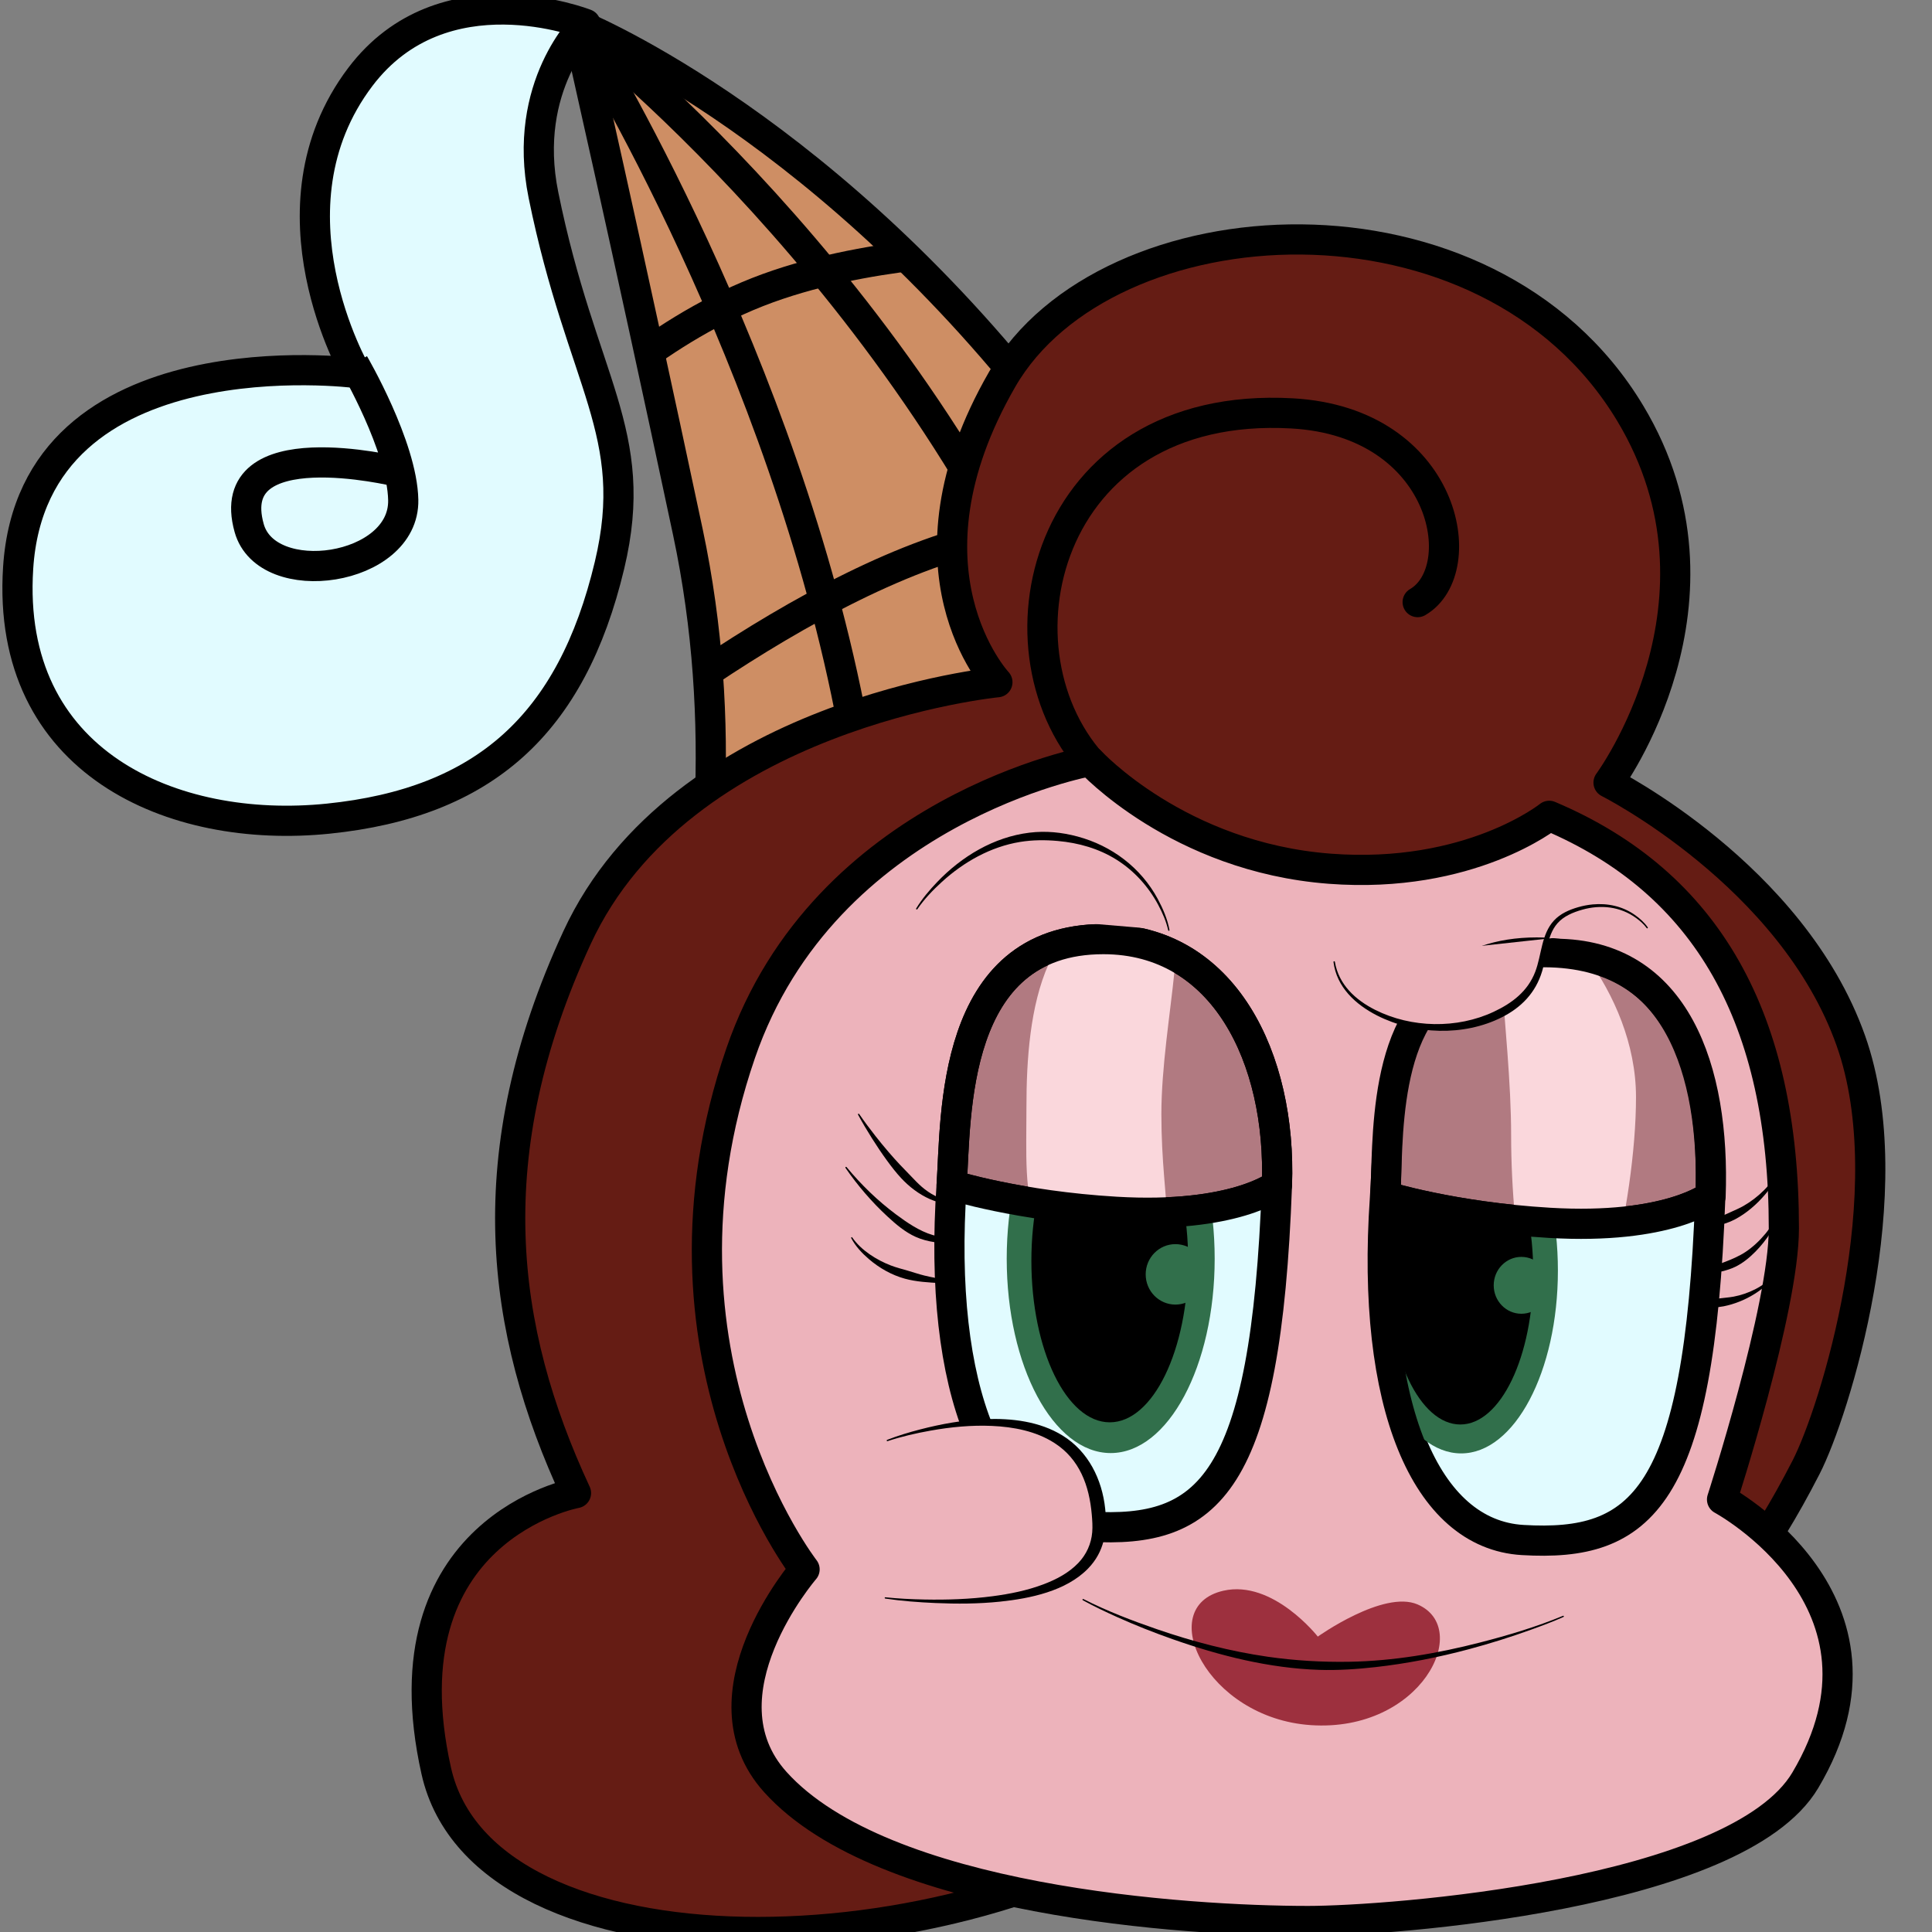 <ns0:svg xmlns:ns0="http://www.w3.org/2000/svg" width="256" height="256" viewBox="0 0 256 256" fill="none" preserveAspectRatio="xMinYMin meet">
<ns0:rect x="0" y="0" width="256" height="256" fill="#808080" stroke="none"/>
<ns0:g clip-path="url(#clip0_12_1022)">
<ns0:path d="M2.404 75.255C4.418 43.924 47.174 49.421 47.174 49.421C47.174 49.421 34.534 27.675 47.738 10.203C58.689 -4.289 77.596 3.179 77.596 3.179C77.596 3.179 69.062 11.334 72.011 25.85C77.071 50.748 84.962 57.288 80.766 74.889C75.732 96.009 64.126 106.362 43.493 108.475C22.86 110.587 0.746 101.051 2.404 75.255Z" fill="#E1FBFF" stroke="black" stroke-width="4" stroke-miterlimit="10" stroke-linejoin="round" />
<ns0:path d="M46.898 48.198C46.898 48.198 53.285 59.135 53.431 66.244C53.626 75.726 35.358 78.331 33.017 69.969C29.341 56.846 52.519 62.471 52.519 62.471" stroke="black" stroke-width="4" stroke-miterlimit="10" stroke-linejoin="round" />
<ns0:path d="M91.147 70.503C82.985 32.086 76.38 3.128 76.38 3.128C76.38 3.128 107.312 15.384 137.099 52.835C166.887 90.286 195.531 152.932 195.531 152.932L80.479 166.594C80.479 166.594 101.949 121.346 91.147 70.503Z" fill="#CE8E64" stroke="black" stroke-width="4" stroke-miterlimit="10" stroke-linejoin="round" />
<ns0:mask id="mask0_12_1022" style="mask-type:luminance" maskUnits="userSpaceOnUse" x="76" y="3" width="120" height="164">
<ns0:path d="M91.147 70.503C82.985 32.086 76.38 3.128 76.38 3.128C76.38 3.128 107.312 15.384 137.099 52.835C166.887 90.286 195.531 152.932 195.531 152.932L80.479 166.594C80.479 166.594 101.949 121.346 91.147 70.503Z" fill="white" />
</ns0:mask>
<ns0:g mask="url(#mask0_12_1022)">
<ns0:path d="M161.092 213.804C161.092 213.804 163.143 142.717 141.965 90.048C120.787 37.379 76.38 3.128 76.38 3.128" stroke="black" stroke-width="4" stroke-miterlimit="10" stroke-linejoin="round" />
<ns0:path d="M76.38 3.128C76.38 3.128 102.109 44.035 112.106 91.677C121.703 137.421 116.416 196.621 116.416 196.621" stroke="black" stroke-width="4" stroke-miterlimit="10" stroke-linejoin="round" />
<ns0:path d="M75.619 55.244C75.619 55.244 86.28 44.247 100.377 38.703C114.474 33.159 132.006 33.068 132.006 33.068" stroke="black" stroke-width="4" stroke-miterlimit="10" stroke-linejoin="round" />
<ns0:path d="M67.134 109.437C67.134 109.437 96.453 83.104 122.96 73.452C149.466 63.799 173.16 70.828 173.16 70.828" stroke="black" stroke-width="4" stroke-miterlimit="10" stroke-linejoin="round" />
</ns0:g>
<ns0:path d="M76.323 197.839C66.234 176.147 63.204 152.956 76.45 124.263C90.204 94.47 132.161 90.397 132.161 90.397C132.161 90.397 118.235 75.5 132.801 50.25C146.542 26.431 197.039 23.174 216.017 54.769C230.943 79.617 213.141 103.697 213.141 103.697C213.141 103.697 237.465 115.935 245.244 137.888C252.282 157.748 243.068 187.109 239.319 194.41C215.686 240.447 202.12 206.999 158.039 239.007C126.735 261.737 64.146 262.999 57.805 234.644C50.631 202.569 76.323 197.839 76.323 197.839Z" fill="#651C14" stroke="black" stroke-width="4" stroke-miterlimit="10" stroke-linejoin="round" />
<ns0:path d="M145.396 101.957C130.575 86.782 138.045 52.924 171.2 54.775C191.627 55.914 195.154 75.54 187.847 79.782" stroke="black" stroke-width="4" stroke-miterlimit="10" stroke-linecap="round" stroke-linejoin="round" />
<ns0:path d="M106.61 207.949C106.61 207.949 84.433 179.437 98.139 139.559C109.272 107.168 144.442 100.847 144.442 100.847C144.442 100.847 156.103 113.582 176.198 115.11C194.79 116.525 205.279 108.101 205.279 108.101C226.265 116.985 236.371 134.987 236.371 162.778C236.371 173.403 228.18 198.69 228.18 198.69C228.18 198.69 253.267 212.219 239.214 235.89C230.152 251.153 183.938 254.545 173.328 254.545C157.247 254.545 117.009 251.949 102.745 236.14C92.284 224.547 106.61 207.949 106.61 207.949Z" fill="#EDB3BB" stroke="black" stroke-width="4" stroke-miterlimit="10" stroke-linejoin="round" />
<ns0:path d="M113.727 147.579C113.684 147.605 113.672 147.664 113.698 147.706C114.283 148.779 114.908 149.833 115.56 150.865C116.187 151.858 116.842 152.835 117.534 153.784C118.123 154.592 118.742 155.394 119.424 156.125C121.537 158.391 124.639 160.132 127.815 159.425C128.454 159.283 129.111 159.054 129.663 158.692C129.701 158.669 129.714 158.618 129.691 158.579C129.667 158.541 129.616 158.528 129.578 158.551C129.025 158.856 128.379 159.027 127.759 159.115C127.179 159.197 126.59 159.193 126.01 159.115C124.544 158.921 123.222 158.203 122.118 157.239C121.621 156.807 121.175 156.333 120.721 155.858C120.226 155.339 119.718 154.828 119.226 154.306C118.724 153.772 118.238 153.227 117.76 152.67C117.163 151.976 116.576 151.261 116.011 150.541C115.262 149.586 114.539 148.624 113.853 147.622C113.828 147.579 113.769 147.553 113.727 147.579Z" fill="black" />
<ns0:path d="M235.855 154.856C235.813 154.84 235.758 154.857 235.742 154.899C234.844 156.909 232.915 158.704 231.046 159.778C230.519 160.081 229.963 160.316 229.41 160.568C228.686 160.897 227.977 161.238 227.224 161.499C225.255 162.181 222.789 162.505 220.723 162.034C220.675 162.02 220.624 162.043 220.61 162.091C220.596 162.139 220.619 162.19 220.667 162.204C222.752 162.95 225.355 162.917 227.478 162.429C228.311 162.238 229.146 161.97 229.904 161.569C231.407 160.774 232.786 159.577 233.881 158.283C234.704 157.309 235.481 156.174 235.897 154.955C235.914 154.913 235.897 154.872 235.855 154.856Z" fill="black" />
<ns0:path d="M112.048 154.631C112.008 154.66 112.004 154.718 112.034 154.757C113.636 157.083 115.519 159.276 117.591 161.188C118.714 162.226 119.933 163.268 121.342 163.896C122.906 164.594 124.726 164.782 126.419 164.728C128.649 164.657 130.947 164.199 133.033 163.388C133.075 163.373 133.104 163.332 133.089 163.29C133.074 163.247 133.019 163.219 132.976 163.233C131.833 163.59 130.637 163.809 129.451 163.952C127.505 164.188 125.465 164.201 123.57 163.642C121.825 163.127 120.173 161.991 118.733 160.921C116.319 159.124 114.094 156.968 112.175 154.645C112.145 154.605 112.088 154.601 112.048 154.631Z" fill="black" />
<ns0:path d="M236.01 160.328C235.969 160.311 235.914 160.329 235.897 160.37C234.923 162.484 233.233 164.598 231.3 165.884C230.423 166.467 229.431 166.877 228.451 167.252C225.881 168.237 222.997 168.643 220.243 168.578C220.194 168.574 220.148 168.613 220.145 168.663C220.14 168.712 220.18 168.757 220.229 168.761C222.288 169.043 224.437 169.036 226.491 168.761C227.653 168.605 228.838 168.378 229.903 167.873C230.923 167.389 231.839 166.628 232.626 165.828C234.1 164.328 235.337 162.415 236.053 160.427C236.069 160.385 236.052 160.344 236.01 160.328Z" fill="black" />
<ns0:path d="M112.824 163.939C112.781 163.964 112.77 164.023 112.795 164.065C113.352 165.127 114.223 166.056 115.123 166.829C116.5 168.015 118.16 168.96 119.918 169.438C121.388 169.839 123.064 169.94 124.586 170.017C126.097 170.093 127.632 170.107 129.14 169.946C129.185 169.943 129.228 169.906 129.225 169.862C129.223 169.817 129.185 169.789 129.14 169.791C126.921 169.821 124.637 169.538 122.484 169.016C121.718 168.83 120.985 168.569 120.228 168.353C119.49 168.142 118.745 167.952 118.028 167.676C116.164 166.958 114.093 165.666 112.937 163.981C112.911 163.938 112.867 163.913 112.824 163.939Z" fill="black" />
<ns0:path d="M235.009 169.044C234.973 169.017 234.923 169.021 234.896 169.058C233.675 170.517 231.555 171.461 229.735 171.807C229.061 171.935 228.381 171.966 227.704 172.061C225.222 172.412 222.726 172.704 220.215 172.555C220.166 172.548 220.123 172.576 220.116 172.625C220.11 172.675 220.152 172.718 220.201 172.724C222.013 173.083 223.885 173.242 225.729 173.26C226.616 173.269 227.522 173.265 228.395 173.091C229.808 172.809 231.221 172.246 232.442 171.483C233.407 170.881 234.381 170.112 235.023 169.156C235.05 169.12 235.045 169.07 235.009 169.044Z" fill="black" />
<ns0:path d="M126.097 157.029C126.715 148.09 125.89 124.437 146.204 124.437C162.193 124.437 169.807 140.275 169.2 157.029C167.756 196.885 160.126 203.217 144.348 202.286C131.448 201.524 124.217 184.19 126.097 157.029Z" fill="#E1FBFF" stroke="black" stroke-width="4" stroke-miterlimit="10" stroke-linejoin="round" />
<ns0:path d="M133.395 166.78C133.395 152.554 139.563 141.022 147.172 141.022C154.782 141.022 160.951 152.554 160.951 166.78C160.951 181.006 154.782 192.538 147.172 192.538C139.563 192.538 133.395 181.006 133.395 166.78Z" fill="#316F4B" />
<ns0:path d="M136.663 167.062C136.663 155.241 141.313 145.658 147.049 145.658C152.785 145.658 157.435 155.241 157.435 167.062C157.435 178.883 152.785 188.465 147.049 188.465C141.313 188.465 136.663 178.883 136.663 167.062Z" fill="black" />
<ns0:path d="M151.809 168.86C151.809 166.648 153.572 164.854 155.747 164.854C157.921 164.854 159.684 166.648 159.684 168.86C159.684 171.072 157.921 172.865 155.747 172.865C153.572 172.865 151.809 171.072 151.809 168.86Z" fill="#316F4B" />
<ns0:path d="M126.096 157.029C126.715 148.09 125.89 124.437 146.204 124.437C162.193 124.437 169.807 140.275 169.2 157.029C169.2 157.029 163.631 161.499 147.854 160.568C134.954 159.806 126.096 157.029 126.096 157.029Z" fill="#B17A81" stroke="black" stroke-width="4" stroke-miterlimit="10" stroke-linejoin="round" />
<ns0:mask id="mask1_12_1022" style="mask-type:luminance" maskUnits="userSpaceOnUse" x="126" y="124" width="44" height="37">
<ns0:path d="M126.096 157.029C126.715 148.09 125.89 124.437 146.204 124.437C162.193 124.437 169.807 140.275 169.2 157.029C169.2 157.029 163.631 161.499 147.854 160.568C134.954 159.806 126.096 157.029 126.096 157.029Z" fill="white" />
</ns0:mask>
<ns0:g mask="url(#mask1_12_1022)">
<ns0:path d="M136.009 146.655C136.009 134.171 137.934 118.09 153.613 118.835C158.619 119.073 153.888 135.165 153.888 147.649C153.888 160.132 156.659 165.947 151.687 166.526C134.634 168.513 136.009 159.139 136.009 146.655Z" fill="#FAD7DC" />
<ns0:path d="M126.096 157.029C126.715 148.09 125.89 124.437 146.204 124.437C162.193 124.437 169.807 140.275 169.2 157.029C169.2 157.029 163.631 161.499 147.854 160.568C134.954 159.806 126.096 157.029 126.096 157.029Z" stroke="black" stroke-width="4" stroke-miterlimit="10" stroke-linejoin="round" />
</ns0:g>
<ns0:path d="M117.58 190.87C117.58 190.87 145.225 180.809 145.643 201.919C145.912 215.46 117.305 211.734 117.305 211.734" fill="#EDB3BB" />
<ns0:path d="M130.579 188.04C127.63 188.151 124.715 188.68 121.863 189.422C120.41 189.8 118.949 190.243 117.548 190.79C117.501 190.807 117.475 190.856 117.492 190.903C117.509 190.949 117.558 190.976 117.605 190.959C119.46 190.344 121.395 189.905 123.316 189.563C125.991 189.086 128.734 188.82 131.453 188.942C134.302 189.07 137.25 189.629 139.689 191.185C143.061 193.334 144.336 196.867 144.668 200.704C144.734 201.474 144.789 202.259 144.724 203.031C144.596 204.566 143.952 205.979 142.891 207.092C141.622 208.424 139.941 209.3 138.237 209.941C136.087 210.75 133.809 211.209 131.538 211.506C128.535 211.9 125.496 212.005 122.47 211.944C120.754 211.909 119.017 211.829 117.308 211.648C117.264 211.642 117.23 211.673 117.224 211.718C117.218 211.763 117.25 211.811 117.294 211.817C119.487 212.147 121.71 212.31 123.923 212.409C126.784 212.536 129.66 212.523 132.511 212.226C136.473 211.813 141.261 210.836 144.174 207.84C146.326 205.627 146.756 202.907 146.444 199.928C146.035 196.018 144.201 192.316 140.789 190.212C137.762 188.344 134.069 187.909 130.579 188.04Z" fill="black" />
<ns0:path d="M183.51 158.804C184.128 149.865 183.303 126.212 203.618 126.212C219.606 126.212 227.22 142.05 226.613 158.804C225.17 198.66 217.539 204.991 201.762 204.06C188.861 203.299 181.63 185.965 183.51 158.804Z" fill="#E1FBFF" stroke="black" stroke-width="4" stroke-miterlimit="10" stroke-linejoin="round" />
<ns0:mask id="mask2_12_1022" style="mask-type:luminance" maskUnits="userSpaceOnUse" x="183" y="126" width="44" height="79">
<ns0:path d="M183.51 158.804C184.128 149.865 183.303 126.212 203.618 126.212C219.606 126.212 227.22 142.05 226.613 158.804C225.17 198.66 217.539 204.991 201.762 204.06C188.861 203.299 181.63 185.965 183.51 158.804Z" fill="white" />
</ns0:mask>
<ns0:g mask="url(#mask2_12_1022)">
<ns0:path d="M180.79 168.355C180.79 154.974 186.529 144.127 193.61 144.127C200.69 144.127 206.43 154.974 206.43 168.355C206.43 181.736 200.69 192.583 193.61 192.583C186.529 192.583 180.79 181.736 180.79 168.355Z" fill="#316F4B" />
<ns0:path d="M183.831 168.621C183.831 157.502 188.158 148.489 193.495 148.489C198.833 148.489 203.16 157.502 203.16 168.621C203.16 179.74 198.833 188.753 193.495 188.753C188.158 188.753 183.831 179.74 183.831 168.621Z" fill="black" />
<ns0:path d="M197.924 170.311C197.924 168.231 199.565 166.544 201.588 166.544C203.612 166.544 205.252 168.231 205.252 170.311C205.252 172.392 203.612 174.079 201.588 174.079C199.565 174.079 197.924 172.392 197.924 170.311Z" fill="#316F4B" />
<ns0:path d="M183.316 158.816C183.94 149.788 183.107 125.901 203.622 125.901C219.768 125.901 227.457 141.896 226.844 158.816C225.386 199.068 217.68 205.463 201.747 204.522C188.72 203.753 181.417 186.247 183.316 158.816Z" stroke="black" stroke-width="4" stroke-miterlimit="10" stroke-linejoin="round" />
</ns0:g>
<ns0:path d="M183.556 158.493C183.992 152.202 182.91 133.974 193.743 129.866C197.926 128.279 200.012 126.383 206.03 126.383C222.019 126.383 227.267 141.739 226.66 158.493C226.66 158.493 221.091 162.963 205.314 162.031C192.414 161.27 183.556 158.493 183.556 158.493Z" fill="#B17A81" stroke="black" stroke-width="4" stroke-miterlimit="10" stroke-linejoin="round" />
<ns0:mask id="mask3_12_1022" style="mask-type:luminance" maskUnits="userSpaceOnUse" x="183" y="126" width="44" height="37">
<ns0:path d="M183.556 158.493C183.992 152.202 182.91 133.974 193.743 129.866C197.926 128.279 200.012 126.383 206.03 126.383C222.019 126.383 227.267 141.739 226.66 158.493C226.66 158.493 221.091 162.963 205.314 162.031C192.414 161.27 183.556 158.493 183.556 158.493Z" fill="white" />
</ns0:mask>
<ns0:g mask="url(#mask3_12_1022)">
<ns0:path d="M200.233 150.463C200.233 136.311 196.731 119.125 200.828 119.125C204.924 119.125 216.779 131.234 216.779 145.386C216.779 159.538 211.294 181.621 207.197 181.621C203.1 181.621 200.233 164.615 200.233 150.463Z" fill="#FAD7DC" />
<ns0:path d="M183.556 158.493C184.175 149.553 181.441 126.688 203.786 126.176C222.615 125.745 227.267 141.739 226.66 158.493C226.66 158.493 221.091 162.963 205.314 162.031C192.414 161.27 183.556 158.493 183.556 158.493Z" stroke="black" stroke-width="4" stroke-miterlimit="10" stroke-linejoin="round" />
</ns0:g>
<ns0:path d="M162.11 210.778C168.684 209.284 174.616 216.858 174.616 216.858C174.616 216.858 183.313 210.653 187.827 212.592C195.176 215.75 188.286 229.565 173.696 228.589C159.887 227.665 152.823 212.889 162.11 210.778Z" fill="#9D303E" />
<ns0:path d="M143.568 211.887C143.523 211.863 143.464 211.871 143.441 211.915C143.417 211.959 143.439 212.018 143.483 212.042C144.961 212.856 146.486 213.578 148.024 214.27C150.433 215.353 152.894 216.327 155.386 217.203C161.596 219.389 168.181 221.052 174.791 221.265C177.291 221.345 179.795 221.176 182.279 220.898C186.448 220.431 190.581 219.611 194.633 218.529C197.423 217.783 200.181 216.915 202.897 215.934C204.338 215.414 205.77 214.878 207.17 214.256C207.212 214.238 207.231 214.184 207.212 214.143C207.195 214.102 207.155 214.083 207.114 214.101C203.564 215.573 199.831 216.686 196.114 217.64C190.461 219.091 184.614 220.097 178.768 220.193C175.173 220.252 171.567 220.041 168.007 219.53C162.997 218.811 158.081 217.524 153.298 215.878C149.995 214.74 146.685 213.475 143.568 211.887Z" fill="black" />
<ns0:path d="M176.785 127.455C177.576 134.708 190.995 139.16 199.868 133.656C206.838 129.331 202.353 123.013 208.37 120.714C215.009 118.178 218.268 122.935 218.268 122.935" fill="#EDB3BB" />
<ns0:path d="M211.048 119.839C210.396 119.9 209.754 120.022 209.116 120.206C207.932 120.548 206.768 121.051 205.915 121.969C204.219 123.794 204.28 126.532 203.433 128.752C202.442 131.348 200.378 132.916 197.919 134.069C193.066 136.344 187.01 136.223 182.222 133.815C179.599 132.496 177.371 130.445 176.877 127.441C176.871 127.392 176.828 127.363 176.779 127.37C176.729 127.377 176.687 127.42 176.694 127.469C177.107 130.794 179.615 133.108 182.476 134.563C187.473 137.102 193.948 137.342 198.99 134.802C201.6 133.488 203.485 131.528 204.335 128.71C204.954 126.662 204.892 124.048 206.352 122.364C207.193 121.394 208.431 120.89 209.638 120.545C212.101 119.839 214.724 120.121 216.816 121.659C217.325 122.032 217.827 122.469 218.198 122.984C218.224 123.021 218.274 123.024 218.311 122.998C218.348 122.973 218.365 122.923 218.339 122.886C217.898 122.234 217.271 121.686 216.633 121.236C214.976 120.067 213.003 119.658 211.048 119.839Z" fill="black" />
<ns0:path d="M121.478 120.425C121.478 120.425 129.326 108.094 142.665 111.306C153.045 113.804 154.876 123.252 154.876 123.252" fill="#EDB3BB" />
<ns0:path d="M139.619 110.278C138.558 110.188 137.482 110.202 136.403 110.334C131.672 110.914 127.431 113.476 124.176 116.878C123.154 117.946 122.171 119.109 121.398 120.375C121.371 120.417 121.385 120.475 121.426 120.502C121.468 120.529 121.526 120.516 121.553 120.474C122.465 119.137 123.619 117.935 124.811 116.849C127.708 114.21 131.264 112.2 135.162 111.561C136.821 111.289 138.497 111.283 140.169 111.434C142.911 111.681 145.579 112.434 147.925 113.902C150.269 115.369 152.167 117.463 153.468 119.896C154.031 120.949 154.533 122.093 154.793 123.266C154.802 123.31 154.848 123.346 154.892 123.337C154.936 123.328 154.971 123.282 154.962 123.238C154.702 121.805 154.097 120.395 153.411 119.12C151.179 114.973 147.313 112.058 142.778 110.842C141.731 110.561 140.679 110.368 139.619 110.278Z" fill="black" />
</ns0:g>
<ns0:defs>
<ns0:clipPath id="clip0_12_1022">
<ns0:rect width="256" height="256" fill="white" />
</ns0:clipPath>
</ns0:defs>
</ns0:svg>